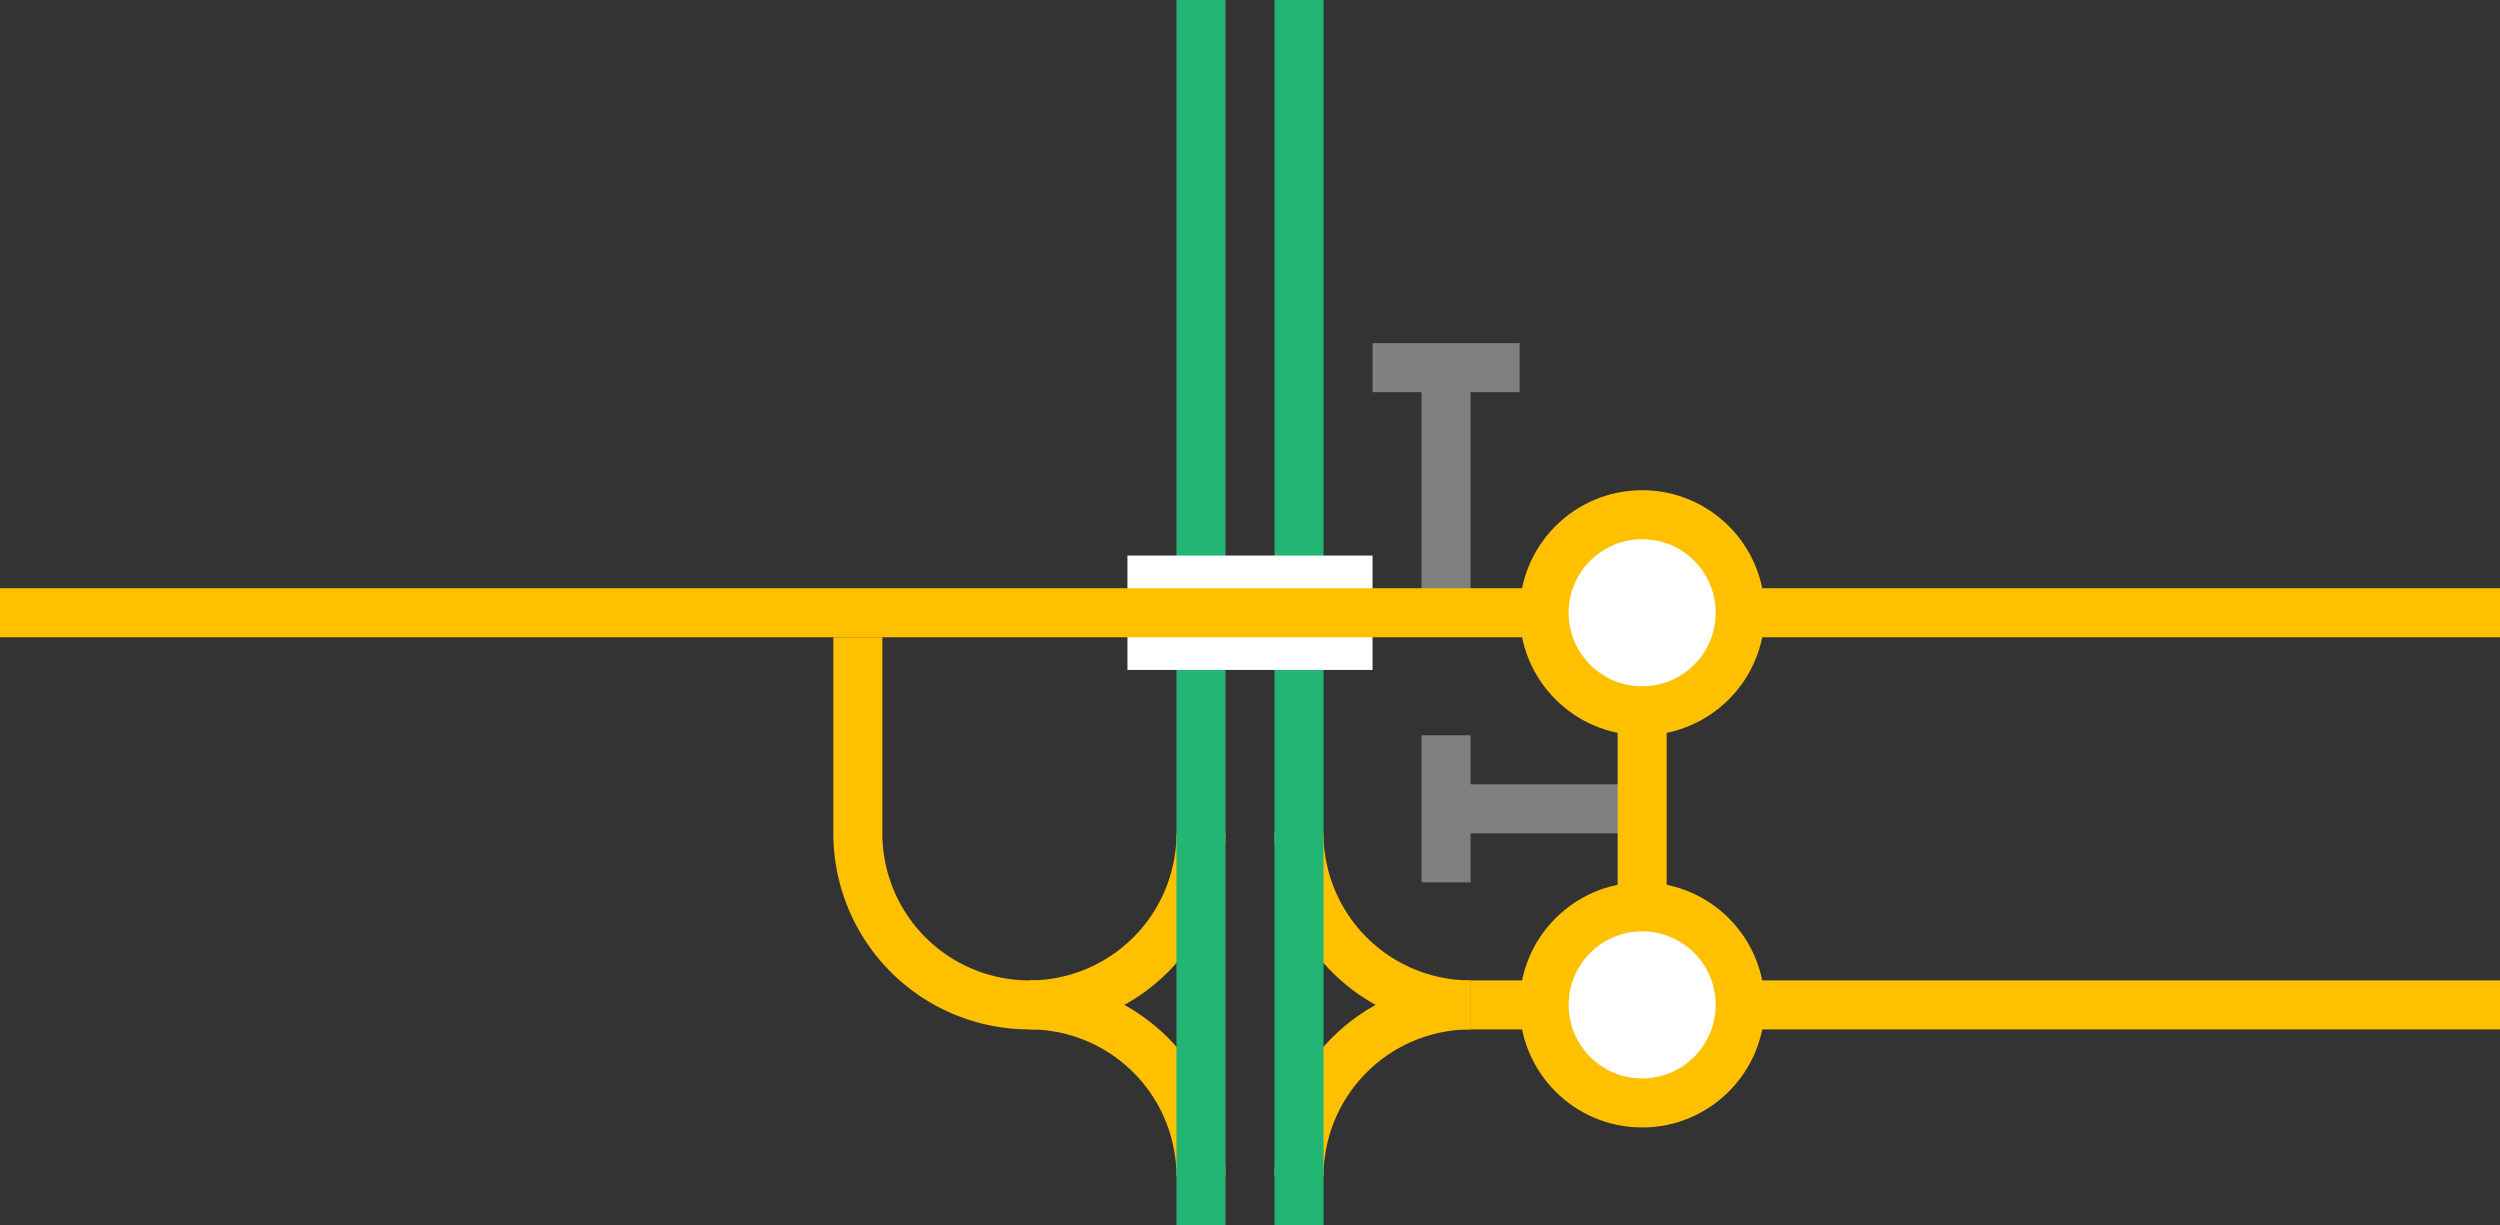 <svg viewBox="0 0 153 75" xmlns="http://www.w3.org/2000/svg"><rect x="0" y="0" width="153" height="75" fill="#333333" stroke="none"/><g fill="none"><path d="m79.5 51a10.5 10.5 0 0 0 10.5 10.5" stroke="#ffc000" stroke-miterlimit="10" stroke-width="3"/><path d="m90 61.5a10.5 10.5 0 0 0 -10.5 10.5" stroke="#ffc000" stroke-miterlimit="10" stroke-width="3"/><path d="m73.5 51a10.5 10.5 0 0 1 -21 0v-12" stroke="#ffc000" stroke-miterlimit="10" stroke-width="3"/><path d="m63 61.5a10.5 10.5 0 0 1 10.5 10.5" stroke="#ffc000" stroke-miterlimit="10" stroke-width="3"/><path d="m79.5 0v75" stroke="#22b573" stroke-miterlimit="10" stroke-width="3"/><path d="m73.5 0v75" stroke="#22b573" stroke-miterlimit="10" stroke-width="3"/><path d="m0 35.97h3v3h-3z"/><path d="m150 33.05h3v3h-3z"/><path d="m88.5 37.5v-15" stroke="#808080" stroke-miterlimit="10" stroke-width="3"/><path d="m84 22.5h9" stroke="#808080" stroke-miterlimit="10" stroke-width="3"/><path d="m100.5 49.5h-12" stroke="#808080" stroke-miterlimit="10" stroke-width="3"/><path d="m88.5 54v-9" stroke="#808080" stroke-miterlimit="10" stroke-width="3"/></g><path d="m90 61.5h63" fill="#fff" stroke="#ffc000" stroke-miterlimit="10" stroke-width="3"/><path d="m100.5 43.5v12" fill="#fff" stroke="#ffc000" stroke-miterlimit="10" stroke-width="3"/><path d="m69 37.5h15" fill="#fff" stroke="#fff" stroke-miterlimit="10" stroke-width="7"/><path d="m0 37.5h153" fill="#fff" stroke="#ffc000" stroke-miterlimit="10" stroke-width="3"/><circle cx="100.5" cy="37.5" fill="#fff" r="6" stroke="#ffc000" stroke-miterlimit="10" stroke-width="3"/><circle cx="100.5" cy="61.5" fill="#fff" r="6" stroke="#ffc000" stroke-miterlimit="10" stroke-width="3"/></svg>